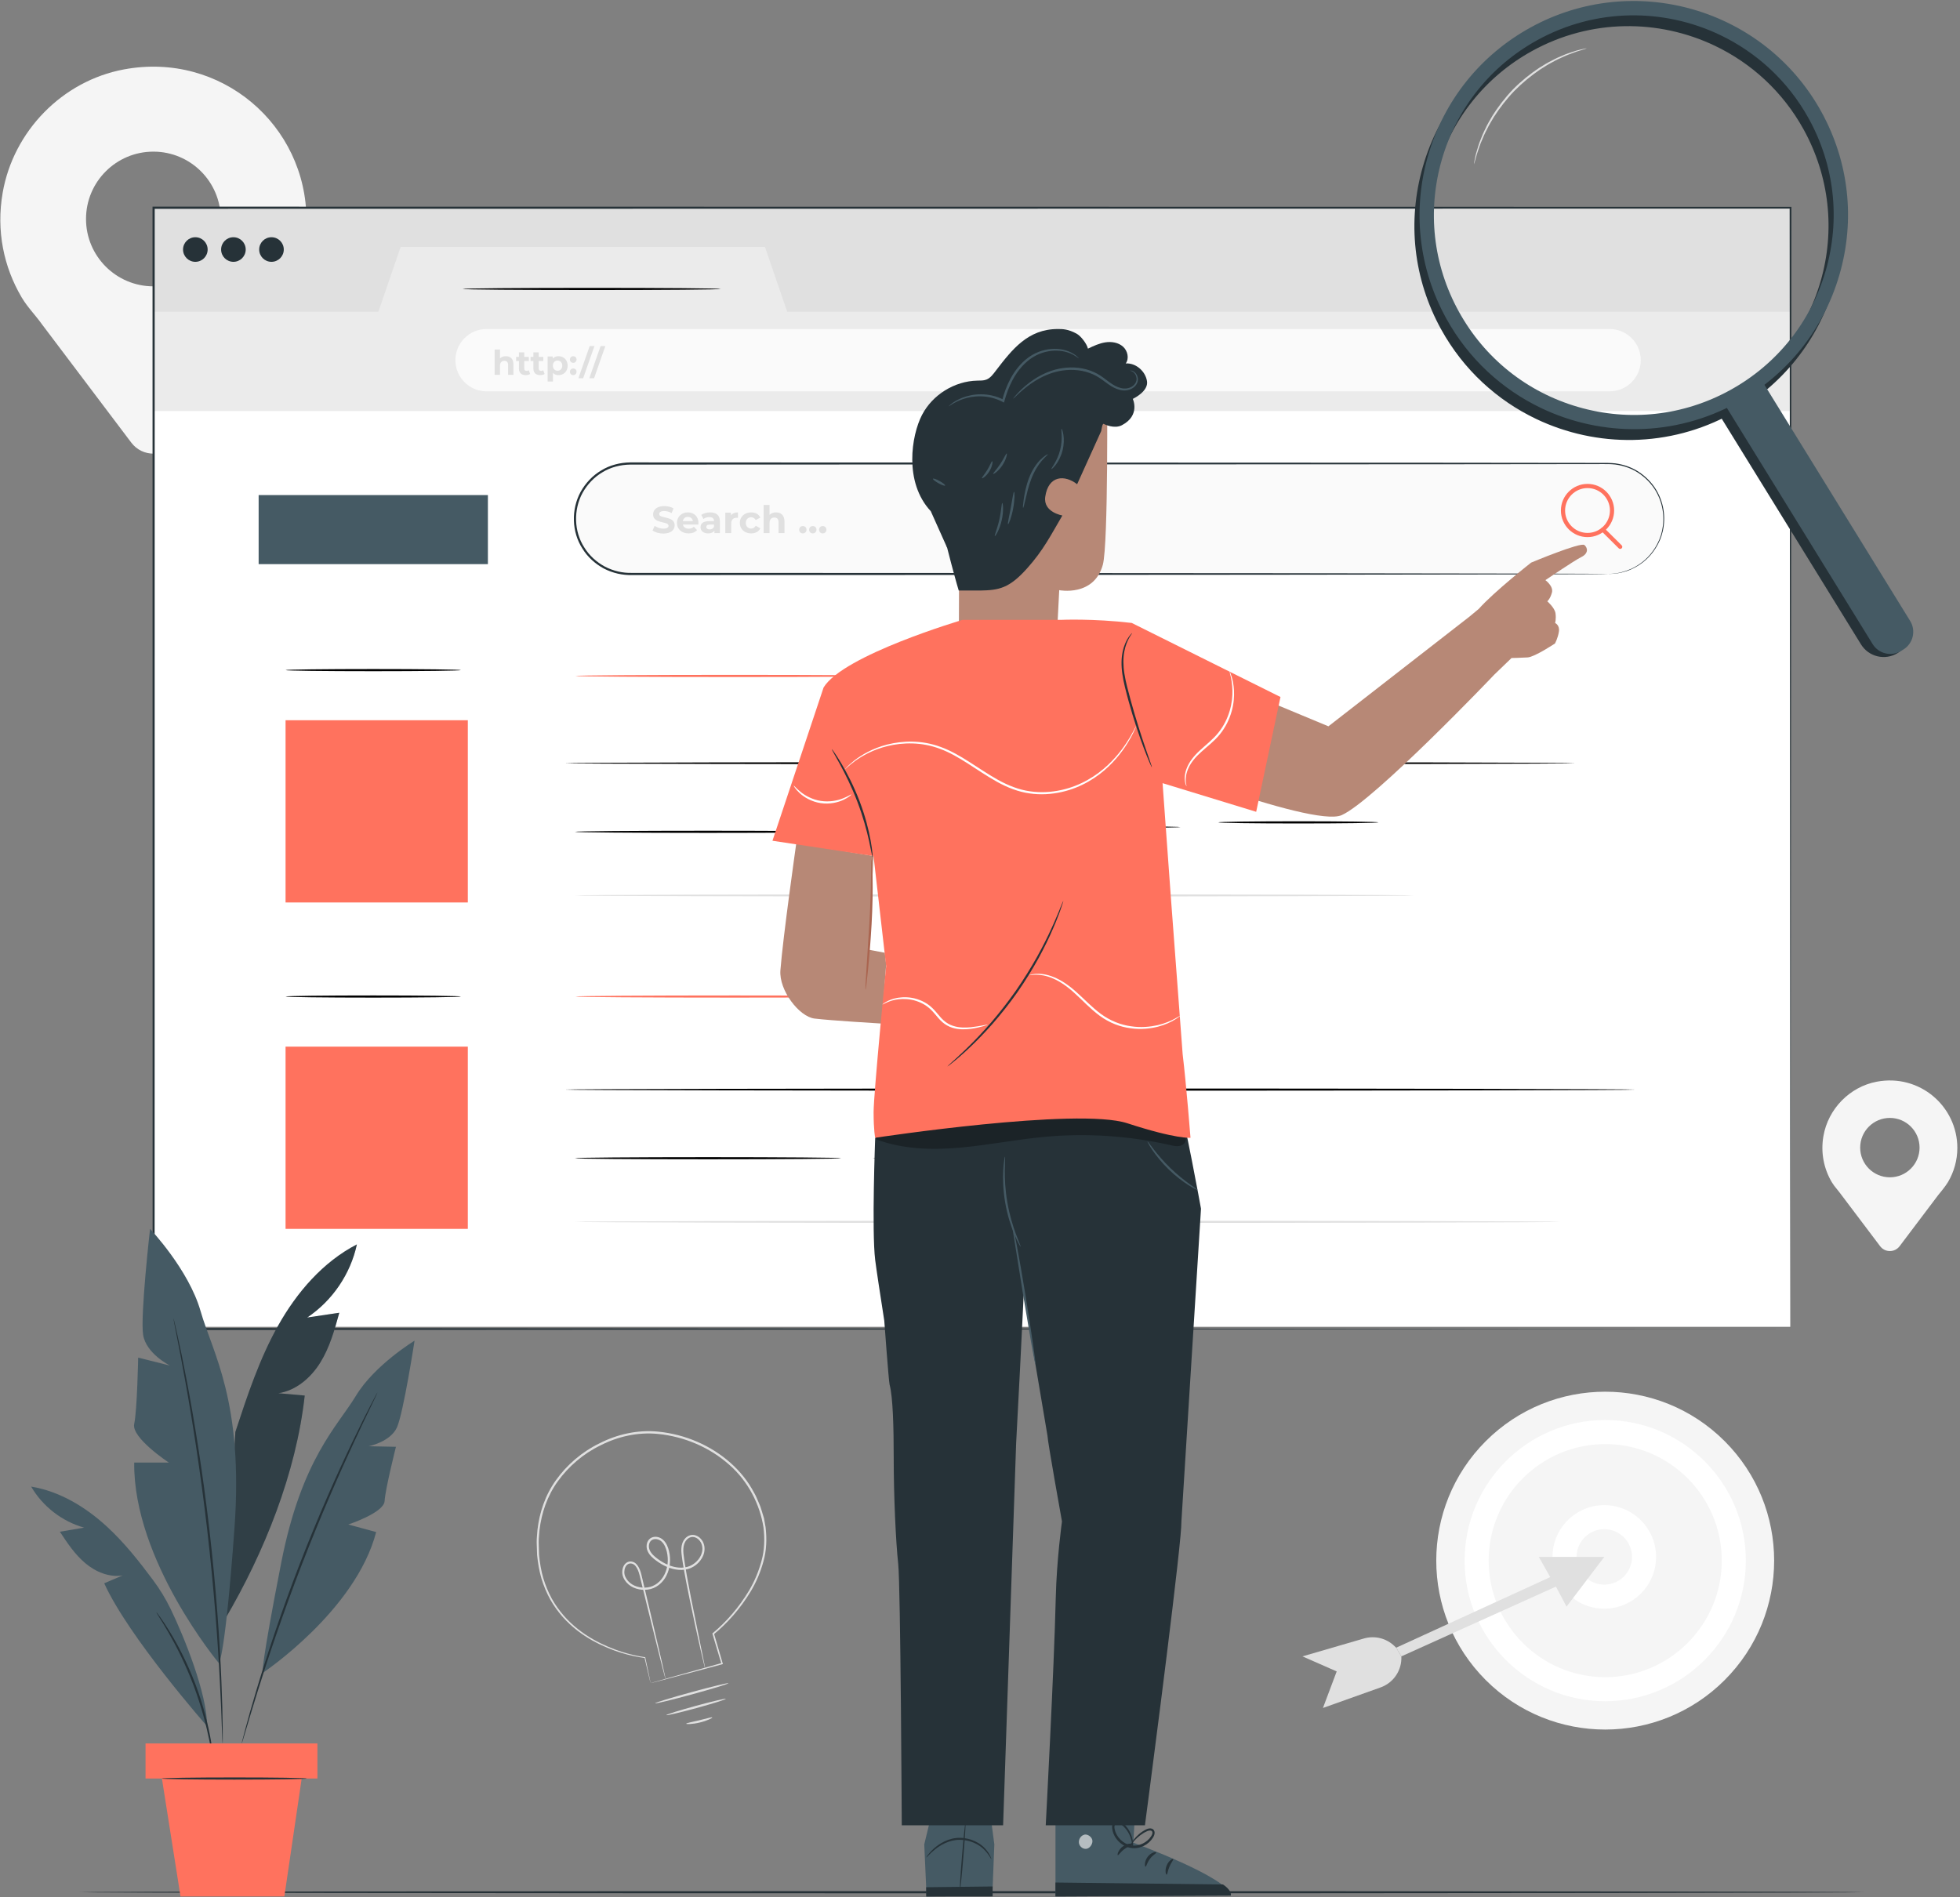<svg width="250" height="242" viewBox="0 0 250 242" fill="none" xmlns="http://www.w3.org/2000/svg">
<rect x="0" y="0" width="250" height="242" fill="#808080" stroke="none"/>
<g clip-path="url(#clip0_24_2)">
<path d="M39.085 28.027C39.085 16.007 28.223 6.524 15.779 8.86C7.952 10.329 1.715 16.721 0.344 24.567C-0.513 29.471 0.499 34.084 2.736 37.891H2.725L2.78 37.964C3.529 39.226 4.467 40.128 5.414 41.454L16.749 56.469C18.16 58.338 20.966 58.337 22.377 56.469L33.523 41.702C33.523 41.702 35.604 39.221 36.358 37.945L36.398 37.891H36.39C38.093 34.994 39.085 31.63 39.085 28.027ZM19.564 36.528C14.819 36.528 10.972 32.681 10.972 27.936C10.972 23.191 14.819 19.344 19.564 19.344C24.309 19.344 28.155 23.191 28.155 27.936C28.155 32.681 24.309 36.528 19.564 36.528Z" fill="#F5F5F5"/>
<path d="M249.661 146.441C249.661 141.142 244.872 136.961 239.386 137.991C235.936 138.639 233.186 141.457 232.582 144.916C232.204 147.078 232.65 149.111 233.636 150.79H233.631L233.656 150.822C233.986 151.378 234.4 151.776 234.817 152.36L239.814 158.98C240.436 159.803 241.673 159.803 242.295 158.98L247.209 152.469C247.209 152.469 248.126 151.376 248.459 150.813L248.477 150.79H248.473C249.223 149.512 249.661 148.029 249.661 146.441ZM241.055 150.189C238.963 150.189 237.267 148.493 237.267 146.401C237.267 144.309 238.963 142.613 241.055 142.613C243.146 142.613 244.842 144.309 244.842 146.401C244.842 148.493 243.146 150.189 241.055 150.189Z" fill="#F5F5F5"/>
<path d="M219.983 214.327C228.398 205.911 228.398 192.266 219.983 183.85C211.567 175.435 197.923 175.435 189.508 183.85C181.093 192.266 181.093 205.911 189.508 214.327C197.923 222.743 211.567 222.743 219.983 214.327Z" fill="#F5F5F5"/>
<path d="M204.748 217.025C194.858 217.025 186.812 208.978 186.812 199.088C186.812 189.197 194.858 181.151 204.748 181.151C214.638 181.151 222.684 189.197 222.684 199.088C222.684 208.978 214.638 217.025 204.748 217.025ZM204.748 184.221C196.551 184.221 189.881 190.89 189.881 199.089C189.881 207.287 196.55 213.956 204.748 213.956C212.945 213.956 219.614 207.287 219.614 199.089C219.614 190.89 212.945 184.221 204.748 184.221Z" fill="white"/>
<path d="M204.628 205.22C200.985 205.22 198.022 202.257 198.022 198.615C198.022 194.972 200.985 192.009 204.628 192.009C208.27 192.009 211.234 194.972 211.234 198.615C211.234 202.257 208.27 205.22 204.628 205.22ZM204.628 195.078C202.678 195.078 201.091 196.665 201.091 198.615C201.091 200.565 202.678 202.151 204.628 202.151C206.578 202.151 208.164 200.564 208.164 198.615C208.164 196.665 206.578 195.078 204.628 195.078Z" fill="white"/>
<path d="M204.628 198.615H196.278L197.734 201.191L178.081 210.198L178.745 211.303L198.462 202.401L199.814 204.959L204.628 198.615Z" fill="#E0E0E0"/>
<path d="M178.081 210.198L177.872 209.995C176.842 208.991 175.351 208.62 173.971 209.021L166.131 211.304L170.497 213.222L168.743 217.886L176.098 215.263C177.756 214.671 178.832 213.063 178.744 211.304L178.081 210.198Z" fill="#E0E0E0"/>
<path d="M82.985 214.718C82.987 214.715 83.041 214.697 83.146 214.665C83.262 214.632 83.415 214.587 83.61 214.53C84.028 214.41 84.626 214.24 85.396 214.02C86.96 213.581 89.221 212.946 92.076 212.145L92.016 212.252C91.674 211.107 91.29 209.824 90.879 208.448L90.86 208.385L90.914 208.341C92.587 206.944 94.234 205.107 95.571 202.859C96.237 201.732 96.767 200.472 97.131 199.124C97.511 197.776 97.563 196.31 97.383 194.85C96.929 191.939 95.448 188.976 92.993 186.838C90.571 184.684 87.336 183.257 83.9 182.924C81.338 182.674 78.787 183.264 76.596 184.385C74.376 185.459 72.512 187.084 71.156 188.963C69.787 190.847 69.066 193.05 68.816 195.182C68.784 195.72 68.699 196.25 68.712 196.778C68.727 197.305 68.742 197.827 68.757 198.342C68.854 199.368 69.018 200.363 69.291 201.303C69.572 202.239 69.937 203.121 70.377 203.931C70.826 204.737 71.353 205.464 71.918 206.116C73.056 207.417 74.365 208.389 75.638 209.118C78.204 210.569 80.578 211.157 82.263 211.409L82.302 211.415L82.309 211.449C82.532 212.509 82.701 213.318 82.819 213.876C82.873 214.142 82.915 214.349 82.946 214.501C82.974 214.641 82.987 214.714 82.985 214.718C82.983 214.722 82.964 214.657 82.931 214.523C82.895 214.375 82.846 214.174 82.783 213.915C82.65 213.353 82.459 212.538 82.208 211.471L82.253 211.512C80.546 211.284 78.156 210.72 75.549 209.274C74.257 208.547 72.924 207.571 71.759 206.255C71.181 205.596 70.641 204.859 70.18 204.04C69.728 203.218 69.352 202.321 69.062 201.369C68.781 200.414 68.609 199.403 68.507 198.362C68.49 197.839 68.473 197.309 68.455 196.774C68.441 196.239 68.525 195.699 68.556 195.151C68.803 192.981 69.534 190.728 70.929 188.801C72.309 186.88 74.208 185.221 76.468 184.125C78.692 182.983 81.308 182.376 83.926 182.632C87.428 182.972 90.714 184.424 93.183 186.624C94.42 187.721 95.449 189.013 96.181 190.424C96.393 190.761 96.532 191.133 96.691 191.491C96.848 191.851 97.011 192.205 97.111 192.581C97.223 192.952 97.345 193.318 97.448 193.686C97.515 194.064 97.582 194.439 97.649 194.812C97.829 196.31 97.77 197.812 97.378 199.187C97.003 200.56 96.457 201.839 95.778 202.978C94.41 205.253 92.748 207.09 91.038 208.498L91.072 208.391C91.473 209.77 91.848 211.056 92.182 212.204L92.206 212.289L92.122 212.311C89.235 213.078 86.947 213.687 85.367 214.107C84.6 214.307 84.005 214.462 83.588 214.571C83.398 214.619 83.248 214.657 83.135 214.686C83.033 214.711 82.983 214.722 82.985 214.718Z" fill="#E0E0E0"/>
<path d="M92.922 214.725C92.944 214.803 90.865 215.44 88.279 216.148C85.693 216.856 83.58 217.366 83.559 217.289C83.537 217.211 85.616 216.574 88.203 215.866C90.787 215.158 92.901 214.648 92.922 214.725Z" fill="#E0E0E0"/>
<path d="M90.858 219.094C90.888 219.166 90.188 219.52 89.253 219.742C88.318 219.968 87.534 219.971 87.528 219.893C87.52 219.81 88.273 219.678 89.184 219.458C90.096 219.241 90.828 219.017 90.858 219.094Z" fill="#E0E0E0"/>
<path d="M84.894 214.197C84.889 214.198 84.871 214.147 84.842 214.045C84.809 213.927 84.769 213.778 84.718 213.592C84.61 213.171 84.459 212.586 84.269 211.843C83.886 210.299 83.341 208.103 82.669 205.398C82.335 204.035 81.97 202.544 81.579 200.945C81.483 200.557 81.346 200.161 81.109 199.843C80.891 199.516 80.476 199.346 80.135 199.519C79.799 199.684 79.637 200.128 79.633 200.537C79.623 200.955 79.825 201.358 80.109 201.687C80.69 202.349 81.67 202.632 82.582 202.508C83.508 202.396 84.325 201.74 84.749 200.867C85.188 200 85.29 198.947 85.058 197.969C84.942 197.482 84.749 196.992 84.394 196.662C84.059 196.337 83.483 196.22 83.114 196.484C82.743 196.749 82.681 197.334 82.873 197.759C83.067 198.206 83.462 198.55 83.87 198.853C84.687 199.458 85.629 199.907 86.602 199.98C87.085 200.015 87.573 199.954 88.003 199.77C88.432 199.58 88.814 199.285 89.096 198.919C89.379 198.558 89.567 198.121 89.589 197.679C89.616 197.238 89.478 196.796 89.185 196.482C88.902 196.164 88.472 195.985 88.089 196.105C87.705 196.218 87.416 196.572 87.278 196.95C87.013 197.737 87.247 198.612 87.341 199.416C87.599 201.04 87.891 202.547 88.156 203.923C88.708 206.654 89.156 208.871 89.471 210.43C89.623 211.181 89.743 211.774 89.829 212.199C89.864 212.388 89.893 212.54 89.916 212.661C89.934 212.765 89.941 212.819 89.935 212.82C89.93 212.821 89.914 212.769 89.886 212.667C89.856 212.548 89.818 212.398 89.771 212.212C89.672 211.789 89.534 211.201 89.359 210.454C89.012 208.925 88.517 206.711 87.954 203.964C87.674 202.59 87.371 201.084 87.101 199.454C87.042 199.044 86.971 198.633 86.927 198.201C86.886 197.772 86.879 197.311 87.036 196.863C87.194 196.428 87.519 196.006 88.014 195.854C88.514 195.696 89.057 195.933 89.383 196.301C89.728 196.668 89.894 197.191 89.862 197.695C89.838 198.203 89.626 198.692 89.316 199.091C89.006 199.495 88.59 199.818 88.115 200.031C87.633 200.237 87.102 200.302 86.581 200.266C85.531 200.188 84.546 199.714 83.697 199.087C83.277 198.775 82.839 198.408 82.605 197.876C82.377 197.357 82.422 196.64 82.943 196.248C83.478 195.882 84.177 196.056 84.591 196.449C85.017 196.848 85.216 197.387 85.34 197.902C85.585 198.947 85.477 200.062 85.004 200.997C84.552 201.934 83.641 202.666 82.62 202.785C81.624 202.916 80.562 202.613 79.907 201.867C79.591 201.502 79.357 201.031 79.369 200.536C79.381 200.066 79.548 199.533 80.021 199.289C80.253 199.172 80.522 199.171 80.755 199.255C80.993 199.339 81.174 199.511 81.308 199.693C81.578 200.064 81.714 200.481 81.813 200.89C82.192 202.493 82.546 203.986 82.869 205.352C83.503 208.066 84.016 210.27 84.378 211.818C84.546 212.566 84.679 213.156 84.774 213.579C84.813 213.768 84.845 213.919 84.87 214.039C84.891 214.142 84.898 214.196 84.894 214.197Z" fill="#E0E0E0"/>
<path d="M92.582 216.722C92.603 216.8 90.919 217.328 88.822 217.901C86.723 218.474 85.005 218.876 84.984 218.798C84.963 218.72 86.647 218.192 88.745 217.619C90.843 217.046 92.561 216.645 92.582 216.722Z" fill="#E0E0E0"/>
<path d="M237.79 241.389C237.79 241.466 186.81 241.528 123.937 241.528C61.042 241.528 10.073 241.466 10.073 241.389C10.073 241.312 61.043 241.25 123.937 241.25C186.81 241.25 237.79 241.312 237.79 241.389Z" fill="#263238"/>
<path d="M228.383 26.499H19.594V39.875H228.383V26.499Z" fill="#E0E0E0"/>
<path d="M228.352 52.163H19.564V169.263H228.352V52.163Z" fill="white"/>
<path d="M19.594 39.775H48.261L51.102 31.502H97.572L100.413 39.775H228.383V52.442H19.594V39.775Z" fill="#EBEBEB"/>
<path d="M26.485 31.832C26.485 32.699 25.782 33.401 24.916 33.401C24.05 33.401 23.347 32.699 23.347 31.832C23.347 30.966 24.05 30.263 24.916 30.263C25.782 30.263 26.485 30.965 26.485 31.832Z" fill="#263238"/>
<path d="M31.341 31.832C31.341 32.699 30.639 33.401 29.772 33.401C28.906 33.401 28.203 32.699 28.203 31.832C28.203 30.966 28.906 30.263 29.772 30.263C30.639 30.263 31.341 30.965 31.341 31.832Z" fill="#263238"/>
<path d="M36.197 31.832C36.197 32.699 35.494 33.401 34.628 33.401C33.761 33.401 33.059 32.699 33.059 31.832C33.059 30.966 33.761 30.263 34.628 30.263C35.494 30.263 36.197 30.965 36.197 31.832Z" fill="#263238"/>
<path d="M205.305 49.923H62.062C59.867 49.923 58.087 48.143 58.087 45.947C58.087 43.752 59.867 41.972 62.062 41.972H205.305C207.501 41.972 209.281 43.752 209.281 45.947C209.28 48.144 207.501 49.923 205.305 49.923Z" fill="#FAFAFA"/>
<path d="M65.491 46.477V47.821H64.811V46.582C64.811 46.203 64.636 46.028 64.335 46.028C64.008 46.028 63.773 46.228 63.773 46.661V47.821H63.093V44.585H63.773V45.719C63.956 45.536 64.218 45.44 64.519 45.44C65.073 45.44 65.491 45.762 65.491 46.477Z" fill="#E0E0E0"/>
<path d="M67.62 47.707C67.48 47.807 67.275 47.855 67.066 47.855C66.512 47.855 66.189 47.572 66.189 47.014V46.05H65.828V45.527H66.189V44.956H66.87V45.527H67.454V46.05H66.87V47.005C66.87 47.205 66.979 47.315 67.162 47.315C67.263 47.315 67.363 47.285 67.437 47.227L67.62 47.707Z" fill="#E0E0E0"/>
<path d="M69.465 47.707C69.326 47.807 69.121 47.855 68.911 47.855C68.357 47.855 68.034 47.572 68.034 47.014V46.05H67.673V45.527H68.034V44.956H68.715V45.527H69.299V46.05H68.715V47.005C68.715 47.205 68.824 47.315 69.007 47.315C69.108 47.315 69.208 47.285 69.282 47.227L69.465 47.707Z" fill="#E0E0E0"/>
<path d="M72.405 46.647C72.405 47.384 71.894 47.855 71.236 47.855C70.944 47.855 70.704 47.764 70.53 47.572V48.666H69.85V45.474H70.499V45.744C70.669 45.539 70.922 45.439 71.236 45.439C71.894 45.44 72.405 45.91 72.405 46.647ZM71.716 46.647C71.716 46.242 71.459 45.998 71.118 45.998C70.778 45.998 70.52 46.242 70.52 46.647C70.52 47.053 70.778 47.297 71.118 47.297C71.459 47.297 71.716 47.053 71.716 46.647Z" fill="#E0E0E0"/>
<path d="M72.693 45.862C72.693 45.609 72.881 45.443 73.116 45.443C73.352 45.443 73.54 45.609 73.54 45.862C73.54 46.11 73.352 46.289 73.116 46.289C72.881 46.29 72.693 46.111 72.693 45.862ZM72.693 47.428C72.693 47.175 72.881 47.009 73.116 47.009C73.352 47.009 73.54 47.175 73.54 47.428C73.54 47.676 73.352 47.855 73.116 47.855C72.881 47.855 72.693 47.676 72.693 47.428Z" fill="#E0E0E0"/>
<path d="M75.214 44.148H75.82L74.381 48.256H73.775L75.214 44.148Z" fill="#E0E0E0"/>
<path d="M76.606 44.148H77.212L75.773 48.256H75.166L76.606 44.148Z" fill="#E0E0E0"/>
<path d="M205.175 73.221H80.375C76.484 73.221 73.329 70.066 73.329 66.174C73.329 62.283 76.484 59.128 80.375 59.128H205.175C209.067 59.128 212.222 62.283 212.222 66.174C212.222 70.066 209.067 73.221 205.175 73.221Z" fill="#FAFAFA"/>
<path d="M205.175 73.221C205.157 73.163 206.253 73.349 208.06 72.569C208.934 72.158 209.984 71.477 210.818 70.315C211.234 69.74 211.607 69.06 211.852 68.278C212.092 67.496 212.209 66.618 212.144 65.697C212.081 64.779 211.829 63.818 211.351 62.912C210.878 62.005 210.156 61.174 209.251 60.516C208.35 59.848 207.226 59.412 206.023 59.257C205.422 59.189 204.797 59.201 204.158 59.203C203.521 59.205 202.873 59.205 202.212 59.206C196.931 59.212 190.917 59.219 184.271 59.226C157.678 59.237 120.949 59.252 80.383 59.267C79.143 59.287 77.897 59.594 76.843 60.247C75.774 60.871 74.907 61.804 74.307 62.873C73.13 65.032 73.204 67.808 74.533 69.848C75.166 70.881 76.099 71.713 77.153 72.283C78.221 72.837 79.414 73.119 80.618 73.084C83.05 73.085 85.463 73.085 87.855 73.085C97.421 73.088 106.648 73.09 115.438 73.093C133.017 73.104 148.848 73.115 162.144 73.123C175.436 73.142 186.192 73.157 193.631 73.167C197.345 73.179 200.23 73.188 202.192 73.194C203.167 73.199 203.912 73.204 204.419 73.207C204.919 73.212 205.175 73.221 205.175 73.221C205.175 73.221 204.919 73.231 204.417 73.236C203.911 73.239 203.166 73.244 202.19 73.25C200.229 73.255 197.344 73.265 193.63 73.276C186.19 73.287 175.434 73.302 162.142 73.32C148.846 73.329 133.016 73.339 115.437 73.35C106.647 73.353 97.419 73.355 87.853 73.358C85.462 73.359 83.049 73.359 80.617 73.359C79.385 73.395 78.129 73.104 77.022 72.527C75.926 71.935 74.957 71.07 74.297 69.996C72.916 67.873 72.836 64.988 74.062 62.741C74.686 61.628 75.587 60.659 76.7 60.008C77.795 59.33 79.093 59.009 80.382 58.989C120.948 59.005 157.677 59.02 184.27 59.03C190.916 59.037 196.929 59.044 202.211 59.05C202.872 59.051 203.52 59.052 204.157 59.053C204.792 59.052 205.421 59.042 206.039 59.113C207.267 59.275 208.412 59.724 209.327 60.408C210.248 61.082 210.978 61.931 211.456 62.855C211.939 63.779 212.191 64.757 212.251 65.69C212.312 66.624 212.189 67.514 211.942 68.306C211.69 69.098 211.309 69.785 210.883 70.363C210.032 71.534 208.967 72.214 208.082 72.619C207.182 73.022 206.429 73.128 205.934 73.193C205.432 73.221 205.175 73.221 205.175 73.221Z" fill="#263238"/>
<path d="M83.235 67.675L83.501 67.085C83.787 67.293 84.212 67.438 84.62 67.438C85.084 67.438 85.273 67.283 85.273 67.075C85.273 66.441 83.303 66.876 83.303 65.618C83.303 65.041 83.767 64.562 84.731 64.562C85.157 64.562 85.593 64.663 85.907 64.862L85.665 65.458C85.351 65.278 85.026 65.191 84.726 65.191C84.262 65.191 84.082 65.365 84.082 65.579C84.082 66.203 86.053 65.772 86.053 67.017C86.053 67.583 85.583 68.067 84.615 68.067C84.077 68.067 83.535 67.907 83.235 67.675Z" fill="#E0E0E0"/>
<path d="M89.075 66.919H87.105C87.177 67.244 87.454 67.442 87.851 67.442C88.127 67.442 88.325 67.36 88.504 67.191L88.907 67.627C88.664 67.903 88.301 68.048 87.832 68.048C86.931 68.048 86.345 67.481 86.345 66.707C86.345 65.927 86.941 65.365 87.735 65.365C88.5 65.365 89.09 65.879 89.09 66.716C89.09 66.774 89.08 66.856 89.075 66.919ZM87.095 66.479H88.378C88.325 66.15 88.078 65.937 87.739 65.937C87.395 65.937 87.148 66.145 87.095 66.479Z" fill="#E0E0E0"/>
<path d="M91.827 66.523V68.009H91.121V67.685C90.98 67.922 90.709 68.048 90.327 68.048C89.717 68.048 89.353 67.71 89.353 67.259C89.353 66.799 89.678 66.479 90.472 66.479H91.073C91.073 66.155 90.879 65.966 90.472 65.966C90.196 65.966 89.911 66.058 89.722 66.208L89.45 65.681C89.736 65.478 90.157 65.366 90.574 65.366C91.367 65.365 91.827 65.734 91.827 66.523ZM91.072 67.186V66.919H90.554C90.2 66.919 90.089 67.05 90.089 67.225C90.089 67.414 90.249 67.539 90.515 67.539C90.767 67.539 90.985 67.423 91.072 67.186Z" fill="#E0E0E0"/>
<path d="M94.129 65.365V66.063C94.066 66.058 94.017 66.053 93.959 66.053C93.543 66.053 93.267 66.281 93.267 66.779V68.009H92.512V65.403H93.233V65.747C93.417 65.496 93.727 65.365 94.129 65.365Z" fill="#E0E0E0"/>
<path d="M94.362 66.706C94.362 65.922 94.968 65.365 95.815 65.365C96.362 65.365 96.793 65.602 96.981 66.028L96.395 66.343C96.255 66.096 96.047 65.985 95.809 65.985C95.427 65.985 95.127 66.252 95.127 66.707C95.127 67.162 95.427 67.428 95.809 67.428C96.047 67.428 96.255 67.322 96.395 67.07L96.981 67.39C96.792 67.806 96.362 68.048 95.815 68.048C94.967 68.048 94.362 67.491 94.362 66.706Z" fill="#E0E0E0"/>
<path d="M100.062 66.518V68.009H99.307V66.634C99.307 66.213 99.114 66.019 98.779 66.019C98.416 66.019 98.155 66.242 98.155 66.721V68.009H97.399V64.417H98.155V65.675C98.358 65.472 98.649 65.365 98.983 65.365C99.598 65.365 100.062 65.723 100.062 66.518Z" fill="#E0E0E0"/>
<path d="M101.934 67.573C101.934 67.293 102.142 67.108 102.403 67.108C102.664 67.108 102.873 67.293 102.873 67.573C102.873 67.849 102.664 68.047 102.403 68.047C102.142 68.048 101.934 67.849 101.934 67.573Z" fill="#E0E0E0"/>
<path d="M103.203 67.573C103.203 67.293 103.411 67.108 103.672 67.108C103.933 67.108 104.142 67.293 104.142 67.573C104.142 67.849 103.933 68.047 103.672 68.047C103.411 68.048 103.203 67.849 103.203 67.573Z" fill="#E0E0E0"/>
<path d="M104.472 67.573C104.472 67.293 104.681 67.108 104.942 67.108C105.203 67.108 105.411 67.293 105.411 67.573C105.411 67.849 105.203 68.047 104.942 68.047C104.681 68.048 104.472 67.849 104.472 67.573Z" fill="#E0E0E0"/>
<path d="M58.797 85.487C58.797 85.564 53.788 85.626 47.611 85.626C41.431 85.626 36.423 85.564 36.423 85.487C36.423 85.41 41.431 85.348 47.611 85.348C53.789 85.348 58.797 85.41 58.797 85.487Z" fill="black"/>
<path d="M59.671 91.88H36.424V115.128H59.671V91.88Z" fill="#FF725E"/>
<path d="M200.938 97.36C200.938 97.437 172.081 97.499 136.491 97.499C100.891 97.499 72.04 97.436 72.04 97.36C72.04 97.284 100.891 97.221 136.491 97.221C172.08 97.22 200.938 97.283 200.938 97.36Z" fill="black"/>
<path d="M107.294 106.113C107.294 106.19 99.69 106.252 90.312 106.252C80.932 106.252 73.329 106.189 73.329 106.113C73.329 106.036 80.932 105.974 90.312 105.974C99.69 105.974 107.294 106.036 107.294 106.113Z" fill="black"/>
<path d="M180.334 114.229C180.334 114.306 156.379 114.368 126.834 114.368C97.28 114.368 73.329 114.305 73.329 114.229C73.329 114.152 97.28 114.09 126.834 114.09C156.379 114.09 180.334 114.152 180.334 114.229Z" fill="#E0E0E0"/>
<path d="M58.797 127.127C58.797 127.204 53.788 127.266 47.611 127.266C41.431 127.266 36.423 127.204 36.423 127.127C36.423 127.05 41.431 126.989 47.611 126.989C53.789 126.989 58.797 127.05 58.797 127.127Z" fill="black"/>
<path d="M59.671 133.52H36.424V156.768H59.671V133.52Z" fill="#FF725E"/>
<path d="M208.596 139C208.596 139.077 178.024 139.139 140.321 139.139C102.605 139.139 72.04 139.076 72.04 139C72.04 138.923 102.605 138.861 140.321 138.861C178.024 138.861 208.596 138.923 208.596 139Z" fill="black"/>
<path d="M107.294 147.753C107.294 147.83 99.69 147.892 90.312 147.892C80.932 147.892 73.329 147.83 73.329 147.753C73.329 147.676 80.932 147.614 90.312 147.614C99.69 147.614 107.294 147.676 107.294 147.753Z" fill="black"/>
<path d="M198.971 155.869C198.971 155.946 170.842 156.008 136.153 156.008C101.451 156.008 73.329 155.946 73.329 155.869C73.329 155.792 101.451 155.73 136.153 155.73C170.842 155.73 198.971 155.792 198.971 155.869Z" fill="#E0E0E0"/>
<path d="M228.383 169.542C228.382 168.626 228.339 113.56 228.271 26.499L228.383 26.611C170.591 26.618 98.1 26.628 19.611 26.638H19.595L19.733 26.499C19.729 77.556 19.725 126.07 19.721 169.541L19.594 169.414C142.752 169.49 227.25 169.541 228.383 169.542C227.251 169.543 142.752 169.594 19.595 169.669H19.467V169.542C19.464 126.07 19.46 77.557 19.456 26.5V26.361H19.595H19.611C98.1 26.371 170.591 26.381 228.383 26.388H228.496V26.5C228.427 113.56 228.384 168.626 228.383 169.542Z" fill="#263238"/>
<path d="M91.936 36.863C91.936 36.94 84.564 37.002 75.472 37.002C66.377 37.002 59.007 36.939 59.007 36.863C59.007 36.787 66.378 36.724 75.472 36.724C84.564 36.724 91.936 36.786 91.936 36.863Z" fill="black"/>
<path d="M62.232 63.157H32.99V71.966H62.232V63.157Z" fill="#455A64"/>
<path d="M114.012 86.23C114.012 86.306 104.919 86.368 93.706 86.368C82.488 86.368 73.397 86.306 73.397 86.23C73.397 86.153 82.488 86.091 93.706 86.091C104.919 86.091 114.012 86.153 114.012 86.23Z" fill="#FF725E"/>
<path d="M114.012 127.127C114.012 127.204 104.919 127.266 93.706 127.266C82.488 127.266 73.397 127.204 73.397 127.127C73.397 127.05 82.488 126.989 93.706 126.989C104.919 126.989 114.012 127.05 114.012 127.127Z" fill="#FF725E"/>
<path d="M202.489 68.519C200.618 68.519 199.095 66.996 199.095 65.125C199.095 63.253 200.618 61.73 202.489 61.73C204.361 61.73 205.884 63.253 205.884 65.125C205.884 66.997 204.361 68.519 202.489 68.519ZM202.489 62.264C200.913 62.264 199.629 63.548 199.629 65.125C199.629 66.702 200.913 67.985 202.489 67.985C204.066 67.985 205.35 66.702 205.35 65.125C205.35 63.547 204.066 62.264 202.489 62.264Z" fill="#FF725E"/>
<path d="M206.659 70.025C206.592 70.025 206.523 69.999 206.471 69.948L204.259 67.751C204.155 67.647 204.154 67.478 204.258 67.373C204.361 67.269 204.531 67.268 204.635 67.372L206.848 69.568C206.952 69.672 206.953 69.841 206.849 69.946C206.797 69.999 206.728 70.025 206.659 70.025Z" fill="#FF725E"/>
<path d="M150.577 105.511C150.577 105.588 141.829 105.65 131.041 105.65C120.249 105.65 111.502 105.588 111.502 105.511C111.502 105.435 120.249 105.373 131.041 105.373C141.829 105.373 150.577 105.435 150.577 105.511Z" fill="black"/>
<path d="M175.826 104.91C175.826 104.987 171.25 105.049 165.607 105.049C159.961 105.049 155.387 104.987 155.387 104.91C155.387 104.834 159.961 104.771 165.607 104.771C171.25 104.771 175.826 104.833 175.826 104.91Z" fill="black"/>
<path d="M150.393 147.753C150.393 147.83 141.645 147.892 130.856 147.892C120.064 147.892 111.318 147.83 111.318 147.753C111.318 147.676 120.064 147.614 130.856 147.614C141.644 147.614 150.393 147.676 150.393 147.753Z" fill="black"/>
<path d="M45.521 158.748C41.187 160.993 37.864 164.858 35.474 169.114C33.085 173.37 31.545 178.04 30.019 182.677L28.684 206.589C33.727 198.01 37.774 187.924 38.868 178.032C37.749 177.933 36.631 177.833 35.512 177.733C37.762 177.39 39.651 175.759 40.852 173.826C42.054 171.892 42.673 169.663 43.276 167.469C41.912 167.672 40.547 167.875 39.182 168.077C42.389 165.938 44.713 162.517 45.521 158.748Z" fill="#455A64"/>
<g opacity="0.3">
<path d="M45.521 158.748C41.187 160.993 37.864 164.858 35.474 169.114C33.085 173.37 31.545 178.04 30.019 182.677L28.684 206.589C33.727 198.01 37.774 187.924 38.868 178.032C37.749 177.933 36.631 177.833 35.512 177.733C37.762 177.39 39.651 175.759 40.852 173.826C42.054 171.892 42.673 169.663 43.276 167.469C41.912 167.672 40.547 167.875 39.182 168.077C42.389 165.938 44.713 162.517 45.521 158.748Z" fill="black"/>
</g>
<path d="M27.938 212.192C27.938 212.192 16.992 199.091 17.118 186.583H21.54C21.54 186.583 16.737 183.425 17.117 181.656C17.497 179.887 17.624 173.191 17.624 173.191L21.666 174.202C21.666 174.202 18.634 172.686 18.256 170.286C17.877 167.885 19.14 156.768 19.14 156.768C19.14 156.768 24.066 161.948 25.582 167.254C27.099 172.56 31.078 178.75 29.909 194.922C28.741 211.093 27.938 212.192 27.938 212.192Z" fill="#455A64"/>
<path d="M33.487 213.429C33.487 213.429 45.345 205.529 47.98 195.446L44.425 194.478C44.425 194.478 48.977 192.99 49.058 191.484C49.139 189.979 50.503 184.568 50.503 184.568L47.032 184.496C47.032 184.496 49.801 183.941 50.631 182.094C51.461 180.247 52.877 171.032 52.877 171.032C52.877 171.032 47.783 174.119 45.403 178.053C43.023 181.988 38.47 186.094 35.872 199.351C33.274 212.608 33.487 213.429 33.487 213.429Z" fill="#455A64"/>
<path d="M22.13 168.191C22.134 168.19 22.149 168.236 22.172 168.326C22.199 168.432 22.231 168.565 22.271 168.728C22.357 169.104 22.475 169.624 22.625 170.282C22.931 171.631 23.336 173.592 23.8 176.023C24.734 180.882 25.837 187.632 26.708 195.133C27.572 202.637 28.038 209.462 28.237 214.407C28.34 216.878 28.393 218.88 28.403 220.264C28.407 220.938 28.41 221.471 28.412 221.857C28.41 222.026 28.409 222.161 28.408 222.271C28.405 222.365 28.402 222.412 28.397 222.412C28.392 222.412 28.386 222.365 28.379 222.271C28.373 222.162 28.365 222.026 28.356 221.857C28.341 221.472 28.32 220.94 28.294 220.266C28.251 218.884 28.168 216.884 28.04 214.416C27.791 209.477 27.295 202.662 26.431 195.165C25.562 187.672 24.49 180.923 23.607 176.058C23.168 173.626 22.793 171.66 22.519 170.304C22.391 169.642 22.289 169.119 22.216 168.741C22.187 168.574 22.163 168.44 22.144 168.332C22.13 168.24 22.125 168.192 22.13 168.191Z" fill="#263238"/>
<path d="M26.419 220.216C26.419 220.216 16.403 208.85 13.293 201.979L15.64 200.976C13.939 201.257 12.195 200.525 10.876 199.414C9.556 198.304 8.587 196.843 7.637 195.403L10.73 194.88C7.917 194.091 5.439 192.171 3.972 189.645C7.622 190.245 10.924 192.25 13.645 194.756C15.848 196.785 17.714 199.141 19.506 201.548C20.38 202.722 21.145 203.973 21.783 205.291C23.465 208.77 26.425 216.041 26.419 220.216Z" fill="#455A64"/>
<path d="M48.137 177.648C48.142 177.65 48.127 177.69 48.094 177.766C48.054 177.856 48.004 177.965 47.944 178.098C47.796 178.408 47.594 178.829 47.34 179.362C46.807 180.455 46.05 182.043 45.133 184.015C43.296 187.955 40.873 193.454 38.478 199.64C36.087 205.831 34.181 211.53 32.89 215.681C32.243 217.757 31.734 219.442 31.394 220.609C31.224 221.174 31.089 221.621 30.99 221.95C30.945 222.089 30.909 222.202 30.878 222.296C30.851 222.374 30.835 222.413 30.831 222.412C30.826 222.411 30.833 222.369 30.85 222.289C30.873 222.193 30.902 222.077 30.936 221.935C31.022 221.602 31.14 221.15 31.29 220.579C31.598 219.402 32.078 217.708 32.702 215.624C33.947 211.454 35.825 205.737 38.219 199.539C40.617 193.346 43.072 187.852 44.956 183.93C45.897 181.968 46.681 180.391 47.244 179.313C47.518 178.79 47.735 178.376 47.895 178.072C47.965 177.944 48.022 177.839 48.07 177.752C48.11 177.681 48.133 177.646 48.137 177.648Z" fill="#263238"/>
<path d="M27.269 225.086C27.25 225.088 27.194 224.799 27.109 224.276C27.028 223.752 26.894 222.996 26.708 222.068C26.338 220.212 25.69 217.671 24.673 214.968C23.65 212.265 22.456 209.931 21.507 208.292C21.034 207.472 20.635 206.817 20.349 206.37C20.067 205.922 19.918 205.668 19.934 205.657C19.95 205.645 20.129 205.879 20.44 206.311C20.754 206.739 21.179 207.382 21.676 208.192C22.673 209.811 23.903 212.149 24.933 214.869C25.957 217.59 26.578 220.157 26.901 222.031C27.064 222.968 27.169 223.731 27.216 224.261C27.269 224.791 27.288 225.084 27.269 225.086Z" fill="#263238"/>
<path d="M40.486 222.412H18.564V226.885H40.486V222.412Z" fill="#FF725E"/>
<path d="M20.652 226.885L23.024 241.927H36.271L38.481 226.885H20.652Z" fill="#FF725E"/>
<path d="M39.142 226.885C39.142 226.962 34.995 227.024 29.88 227.024C24.764 227.024 20.617 226.962 20.617 226.885C20.617 226.808 24.764 226.746 29.88 226.746C34.994 226.745 39.142 226.808 39.142 226.885Z" fill="#263238"/>
<path d="M134.626 230.827V241.923L156.998 241.814C156.835 239.565 144.557 235.075 144.557 235.075L144.801 230.827H134.626Z" fill="#455A64"/>
<g opacity="0.6">
<path d="M138.245 234.071C137.816 234.203 137.526 234.72 137.632 235.18C137.739 235.639 138.233 235.957 138.664 235.834C139.095 235.71 139.461 235.101 139.307 234.657C139.153 234.213 138.553 233.874 138.162 234.103" fill="white"/>
</g>
<path d="M134.626 241.923V240.151L155.985 240.403C155.985 240.403 157.099 241.074 156.998 241.815L134.626 241.923Z" fill="#263238"/>
<path d="M144.556 235.29C144.555 235.405 144.012 235.465 143.483 235.844C142.944 236.207 142.676 236.71 142.575 236.666C142.475 236.645 142.627 235.954 143.275 235.508C143.92 235.057 144.579 235.184 144.556 235.29Z" fill="#263238"/>
<path d="M147.488 236.317C147.514 236.428 147.046 236.631 146.684 237.123C146.308 237.604 146.223 238.132 146.114 238.129C146.012 238.148 145.928 237.475 146.389 236.872C146.846 236.265 147.484 236.207 147.488 236.317Z" fill="#263238"/>
<path d="M148.807 239.144C148.708 239.17 148.549 238.597 148.819 237.963C149.085 237.326 149.593 237.07 149.641 237.165C149.704 237.259 149.379 237.602 149.165 238.126C148.939 238.645 148.914 239.131 148.807 239.144Z" fill="#263238"/>
<path d="M144.34 232.135C144.296 232.241 143.795 232.089 143.181 232.143C142.566 232.183 142.091 232.409 142.034 232.311C141.97 232.229 142.43 231.795 143.154 231.743C143.877 231.685 144.392 232.044 144.34 232.135Z" fill="#263238"/>
<path d="M144.464 235.787C144.48 235.789 144.537 235.55 144.512 235.109C144.48 234.674 144.347 234.023 143.919 233.36C143.703 233.033 143.42 232.705 143.044 232.439C142.863 232.312 142.579 232.172 142.289 232.306C142.017 232.437 141.864 232.741 141.848 233.037C141.876 234.179 142.696 235.232 143.814 235.633C144.96 236.034 146.172 235.539 146.836 234.735C146.998 234.531 147.155 234.323 147.237 234.051C147.275 233.918 147.293 233.76 147.24 233.607C147.189 233.456 147.07 233.336 146.936 233.286C146.666 233.193 146.437 233.274 146.239 233.354C146.045 233.448 145.878 233.544 145.718 233.651C145.084 234.074 144.679 234.562 144.439 234.917C144.199 235.274 144.116 235.503 144.131 235.511C144.181 235.562 144.594 234.635 145.835 233.856C146.134 233.684 146.527 233.437 146.843 233.547C146.982 233.604 147.037 233.767 146.97 233.962C146.912 234.153 146.769 234.347 146.619 234.527C146.014 235.237 144.919 235.668 143.914 235.312C142.921 234.978 142.172 233.969 142.142 233.057C142.148 232.846 142.257 232.652 142.406 232.577C142.549 232.5 142.737 232.564 142.904 232.675C143.248 232.906 143.525 233.203 143.737 233.499C144.16 234.103 144.322 234.71 144.389 235.125C144.45 235.544 144.437 235.785 144.464 235.787Z" fill="#263238"/>
<path d="M126.45 232.435L126.829 235.288L126.576 241.728L118.188 241.933L117.89 235.288L118.844 231.342L126.45 232.435Z" fill="#455A64"/>
<path d="M122.429 241.243C122.378 241.246 122.499 239.276 122.699 236.844C122.899 234.411 123.102 232.438 123.153 232.435C123.204 232.432 123.083 234.402 122.883 236.835C122.684 239.267 122.48 241.241 122.429 241.243Z" fill="#263238"/>
<path d="M126.609 240.656L118.135 240.754V241.933L126.615 241.923L126.609 240.656Z" fill="#263238"/>
<path d="M118.156 236.954C118.143 236.944 118.216 236.82 118.371 236.614C118.526 236.408 118.773 236.124 119.119 235.814C119.464 235.506 119.913 235.17 120.474 234.905C121.029 234.635 121.705 234.445 122.429 234.452C123.88 234.454 125.1 235.164 125.701 235.873C126.013 236.222 126.205 236.55 126.315 236.785C126.423 237.021 126.463 237.159 126.448 237.165C126.402 237.19 126.2 236.641 125.57 235.997C124.96 235.35 123.803 234.71 122.426 234.706C121.054 234.699 119.923 235.392 119.236 235.952C118.533 236.523 118.191 236.983 118.156 236.954Z" fill="#263238"/>
<path d="M122.393 52.747L122.304 81.747L134.745 82.341L135.105 75.287C135.105 75.287 139.524 76.165 140.664 72.06C141.392 69.438 141.21 49.178 141.21 49.178L122.393 52.747Z" fill="#B78876"/>
<path d="M142.848 51.219C140.888 51.78 140.462 54.983 140.462 54.983L137.389 61.773C135.823 60.547 133.72 60.617 133.323 63.369C133.035 65.357 135.507 65.76 135.507 65.76C134.068 68.209 133.092 70.19 130.997 72.519C128.729 75.041 127.458 75.295 124.999 75.336H122.287C122.287 75.336 120.959 71.026 118.501 60.248C115.773 48.292 129.912 49.832 132.533 46.78C136.801 41.808 149.025 49.451 142.848 51.219Z" fill="#263238"/>
<path d="M146.3 48.622C146.098 47.349 144.878 46.283 143.592 46.365C144.053 45.718 143.833 44.747 143.24 44.219C142.647 43.691 141.784 43.554 141 43.672C140.214 43.791 139.484 44.136 138.767 44.476C138.638 43.869 137.87 42.864 137.325 42.568C136.231 41.972 135.545 41.972 134.925 41.972C131.108 41.972 129.095 44.589 127.047 47.252C126.695 47.709 126.347 48.219 125.809 48.426C125.446 48.566 125.045 48.548 124.656 48.556C121.748 48.612 118.934 50.362 117.597 52.945C116.26 55.528 115.263 61.507 118.721 65.212L120.806 69.867L140.749 54.065C140.89 54.139 142.14 54.748 143.102 54.242C145.49 52.985 144.489 50.889 144.489 50.889C144.679 50.79 146.503 49.895 146.3 48.622Z" fill="#263238"/>
<path d="M127.842 64.164C127.923 64.155 128.045 65.162 127.771 66.366C127.503 67.572 126.961 68.428 126.892 68.386C126.808 68.344 127.207 67.456 127.464 66.296C127.728 65.14 127.749 64.166 127.842 64.164Z" fill="#455A64"/>
<path d="M129.346 62.74C129.43 62.744 129.449 63.703 129.231 64.86C129.017 66.019 128.654 66.906 128.575 66.88C128.489 66.852 128.712 65.938 128.921 64.803C129.135 63.668 129.257 62.735 129.346 62.74Z" fill="#455A64"/>
<path d="M133.656 57.955C133.686 57.996 133.333 58.253 132.886 58.777C132.434 59.296 131.921 60.108 131.545 61.092C131.168 62.076 130.962 63.02 130.802 63.7C130.645 64.382 130.538 64.804 130.494 64.796C130.452 64.789 130.482 64.355 130.583 63.658C130.688 62.964 130.862 61.996 131.251 60.978C131.64 59.96 132.21 59.126 132.722 58.626C133.232 58.119 133.638 57.924 133.656 57.955Z" fill="#455A64"/>
<path d="M135.397 54.696C135.434 54.686 135.561 54.976 135.639 55.481C135.718 55.982 135.72 56.701 135.531 57.46C135.339 58.219 134.998 58.852 134.692 59.258C134.386 59.666 134.137 59.862 134.11 59.836C134.032 59.776 134.873 58.84 135.225 57.383C135.602 55.935 135.301 54.712 135.397 54.696Z" fill="#455A64"/>
<path d="M120.55 61.939C120.507 62.015 120.126 61.883 119.699 61.644C119.271 61.405 118.959 61.15 119.001 61.074C119.044 60.998 119.425 61.13 119.852 61.369C120.28 61.608 120.592 61.863 120.55 61.939Z" fill="#455A64"/>
<path d="M126.56 58.842C126.642 58.854 126.592 59.469 126.205 60.104C125.822 60.742 125.302 61.073 125.254 61.005C125.194 60.936 125.585 60.527 125.935 59.941C126.291 59.359 126.472 58.823 126.56 58.842Z" fill="#455A64"/>
<path d="M128.409 57.85C128.489 57.867 128.358 58.604 127.855 59.358C127.357 60.114 126.729 60.52 126.681 60.454C126.622 60.383 127.125 59.894 127.592 59.183C128.066 58.477 128.321 57.823 128.409 57.85Z" fill="#455A64"/>
<path d="M137.596 45.705C137.574 45.73 137.362 45.527 136.913 45.272C136.465 45.025 135.748 44.756 134.829 44.733C133.919 44.705 132.801 44.921 131.771 45.554C130.74 46.187 129.828 47.218 129.166 48.456C128.684 49.356 128.35 50.294 128.109 51.175L128.059 51.358L127.892 51.27C126.968 50.785 125.99 50.572 125.116 50.56C124.239 50.536 123.467 50.697 122.857 50.901C121.627 51.321 121.044 51.874 121.012 51.824C121.003 51.813 121.141 51.674 121.428 51.455C121.718 51.24 122.171 50.961 122.793 50.722C123.413 50.487 124.207 50.296 125.12 50.301C126.028 50.294 127.055 50.5 128.034 51.003L127.817 51.098C128.054 50.197 128.391 49.235 128.889 48.307C129.572 47.029 130.528 45.958 131.621 45.306C132.717 44.653 133.89 44.452 134.839 44.51C135.797 44.563 136.534 44.879 136.977 45.167C137.195 45.319 137.359 45.443 137.455 45.546C137.554 45.643 137.603 45.697 137.596 45.705Z" fill="#455A64"/>
<path d="M144.138 47.283C144.115 47.277 144.484 47.19 144.851 47.606C145.02 47.807 145.174 48.123 145.138 48.514C145.1 48.904 144.831 49.307 144.414 49.548C144.005 49.798 143.445 49.882 142.903 49.755C142.358 49.637 141.834 49.348 141.344 49C140.849 48.654 140.374 48.252 139.819 47.955C139.264 47.653 138.64 47.434 137.981 47.308C136.656 47.062 135.341 47.211 134.23 47.565C133.112 47.924 132.184 48.462 131.457 48.974C130.004 50.019 129.288 50.893 129.244 50.848C129.229 50.835 129.395 50.61 129.736 50.235C130.08 49.865 130.599 49.342 131.326 48.795C132.05 48.25 132.99 47.676 134.14 47.29C135.286 46.907 136.653 46.741 138.039 46.999C138.729 47.13 139.385 47.363 139.967 47.684C140.556 48.005 141.036 48.422 141.512 48.764C141.985 49.109 142.469 49.383 142.961 49.501C143.451 49.625 143.934 49.563 144.304 49.355C144.676 49.156 144.917 48.816 144.963 48.493C145.01 48.166 144.893 47.872 144.755 47.683C144.46 47.286 144.122 47.318 144.138 47.283Z" fill="#455A64"/>
<path d="M202.1 69.533C201.63 69.116 195.295 71.774 195.295 71.774C195.295 71.774 190.568 75.482 188.622 77.673L187.42 78.673L169.441 92.655L147.325 83.454L142.527 95.793C142.527 95.793 167.355 105.677 171.137 103.985C175.249 102.146 190.553 86.128 190.588 86.073L190.589 86.072L192.799 83.943C192.799 83.943 193.968 83.92 194.854 83.867C195.741 83.815 198.337 82.09 198.337 82.09C198.337 82.09 198.712 81.415 198.84 80.578C198.968 79.74 198.36 79.479 198.36 79.479C198.36 79.479 198.505 78.937 198.405 78.231C198.304 77.526 197.361 76.707 197.361 76.707C197.361 76.707 197.733 76.403 197.952 75.59C198.17 74.776 197.117 74.008 197.117 74.008C197.117 74.008 200.793 71.508 201.687 71.069C202.58 70.632 202.57 69.95 202.1 69.533Z" fill="#B78876"/>
<path d="M150.577 195.893C150.651 195.081 150.691 194.457 150.691 194.066L153.188 154.195C153.188 154.195 151.089 142.552 150.097 139.462L141.169 136.006L129.276 140.639C129.197 139.679 129.149 139.09 129.149 139.09L111.631 145.146C111.631 145.146 111.177 157.097 111.631 160.735C111.776 161.904 112.235 164.923 112.79 168.48C112.79 168.48 113.354 176.211 113.47 176.643C113.895 178.219 113.993 182.079 113.993 185.948C113.993 190.863 114.26 196.713 114.567 199.494C114.873 202.274 115.022 232.85 115.022 232.85H127.948L129.608 184.147C129.886 178.928 130.304 170.947 130.573 165.173L133.608 183.155C133.608 183.814 135.456 194.095 135.456 194.095C135.456 194.095 134.779 198.919 134.663 203.851C134.45 212.915 133.385 232.85 133.385 232.85H146.038C146.038 232.85 149.837 204.063 150.577 195.893Z" fill="#263238"/>
<path d="M152.755 151.806C152.738 151.835 152.279 151.623 151.588 151.185C150.898 150.748 149.987 150.071 149.088 149.203C148.191 148.332 147.484 147.444 147.025 146.769C146.565 146.093 146.337 145.641 146.365 145.624C146.401 145.601 146.686 146.016 147.181 146.655C147.675 147.294 148.394 148.149 149.278 149.007C150.164 149.861 151.041 150.552 151.696 151.025C152.352 151.499 152.775 151.77 152.755 151.806Z" fill="#455A64"/>
<path d="M130.192 159.052C130.175 159.06 130.088 158.919 129.944 158.654C129.798 158.392 129.611 157.998 129.4 157.503C128.979 156.514 128.507 155.092 128.223 153.471C127.942 151.848 127.904 150.351 127.967 149.277C127.997 148.74 128.041 148.307 128.09 148.01C128.136 147.713 128.17 147.55 128.189 147.552C128.233 147.557 128.171 148.217 128.16 149.283C128.148 150.348 128.215 151.823 128.493 153.424C128.774 155.024 129.208 156.434 129.58 157.432C129.951 158.432 130.232 159.032 130.192 159.052Z" fill="#455A64"/>
<path d="M132.073 174.064C132.053 174.067 131.996 173.82 131.907 173.37C131.814 172.863 131.697 172.224 131.557 171.462C131.276 169.789 130.905 167.587 130.496 165.153C129.781 160.681 129.295 157.636 129.069 156.22C129.128 156.197 129.379 157.196 129.68 158.801C129.988 160.411 130.376 162.64 130.779 165.107C131.182 167.573 131.525 169.809 131.757 171.43C131.861 172.197 131.948 172.842 132.018 173.353C132.072 173.808 132.093 174.061 132.073 174.064Z" fill="#455A64"/>
<path d="M101.568 107.563C101.568 107.563 99.86 119.58 99.541 123.79C99.349 126.325 101.923 129.691 103.888 129.937C105.884 130.187 112.479 130.577 112.479 130.577L113.029 123.041L112.858 121.542L110.801 121.155L111.421 109.202L101.568 107.563Z" fill="#B78876"/>
<path d="M111.15 109.606C111.17 109.605 111.196 109.837 111.226 110.259C111.258 110.68 111.285 111.29 111.3 112.045C111.334 113.555 111.299 115.642 111.17 117.941C111.041 120.241 110.857 122.318 110.708 123.819C110.633 124.569 110.566 125.176 110.512 125.595C110.459 126.013 110.42 126.244 110.401 126.242C110.381 126.24 110.382 126.006 110.401 125.585C110.429 125.104 110.464 124.508 110.506 123.802C110.607 122.234 110.738 120.189 110.883 117.926C111.013 115.631 111.08 113.552 111.097 112.046C111.104 111.34 111.11 110.743 111.115 110.263C111.119 109.84 111.131 109.606 111.15 109.606Z" fill="#AA6550"/>
<g opacity="0.3">
<path d="M111.798 145.363C115.163 146.614 118.852 146.719 122.428 146.406C126.004 146.093 129.535 145.378 133.11 145.039C138.513 144.526 143.998 144.881 149.291 146.086C149.666 146.172 150.052 146.261 150.431 146.195C150.81 146.128 151.182 145.859 151.241 145.479C151.333 144.882 150.679 144.465 150.122 144.23C137.958 139.113 123.622 139.434 111.699 145.089" fill="black"/>
</g>
<path d="M163.326 88.916L144.355 79.469C139.369 78.887 135.337 79.075 135.337 79.075H122.779C122.779 79.075 107.561 83.563 105.05 87.7L98.528 107.254L111.42 109.201L113.029 123.249C113.029 123.249 111.429 139.515 111.429 141.879C111.429 144.243 111.63 145.146 111.63 145.146C111.63 145.146 137.428 141.223 143.781 143.291C150.133 145.36 151.85 145.146 151.85 145.146C151.85 145.146 151.319 138.394 150.848 134.477L149.375 114.875L148.287 99.908L160.227 103.562L163.326 88.916Z" fill="#FF725E"/>
<path d="M111.302 109.355C111.255 109.36 111.129 108.546 110.842 107.246C110.555 105.947 110.08 104.166 109.35 102.258C108.619 100.35 107.783 98.683 107.137 97.495C106.83 96.944 106.57 96.475 106.358 96.093C106.172 95.763 106.077 95.576 106.094 95.566C106.112 95.557 106.24 95.726 106.457 96.042C106.676 96.356 106.973 96.823 107.321 97.408C108.017 98.579 108.89 100.246 109.626 102.17C110.363 104.093 110.81 105.897 111.046 107.211C111.164 107.869 111.241 108.404 111.275 108.775C111.311 109.146 111.322 109.353 111.302 109.355Z" fill="#263238"/>
<path d="M135.635 114.907C135.644 114.91 135.621 114.999 135.568 115.165C135.503 115.36 135.423 115.599 135.326 115.888C135.221 116.202 135.086 116.583 134.908 117.019C134.734 117.455 134.547 117.958 134.3 118.496C133.836 119.586 133.218 120.855 132.472 122.233C131.712 123.603 130.816 125.077 129.784 126.562C128.743 128.041 127.665 129.388 126.638 130.571C125.599 131.744 124.618 132.76 123.754 133.569C123.332 133.985 122.924 134.333 122.574 134.647C122.225 134.962 121.914 135.221 121.654 135.427C121.416 135.617 121.219 135.774 121.058 135.902C120.92 136.008 120.845 136.06 120.839 136.053C120.833 136.046 120.896 135.979 121.023 135.859C121.175 135.721 121.36 135.552 121.585 135.346C121.833 135.128 122.134 134.859 122.471 134.533C122.81 134.21 123.208 133.854 123.619 133.43C124.463 132.606 125.425 131.582 126.448 130.406C127.459 129.22 128.524 127.875 129.56 126.405C130.587 124.928 131.484 123.467 132.252 122.111C133.006 120.747 133.639 119.493 134.124 118.418C134.38 117.886 134.579 117.391 134.767 116.961C134.957 116.532 135.107 116.158 135.227 115.85C135.343 115.569 135.438 115.336 135.517 115.147C135.586 114.986 135.626 114.904 135.635 114.907Z" fill="#263238"/>
<path d="M144.401 80.765C144.456 80.79 143.691 81.548 143.401 83.145C143.253 83.933 143.25 84.898 143.419 85.949C143.581 87.001 143.899 88.14 144.221 89.337C144.875 91.728 145.568 93.864 146.095 95.401C146.346 96.127 146.556 96.737 146.724 97.221C146.872 97.651 146.947 97.892 146.929 97.899C146.911 97.906 146.801 97.68 146.62 97.261C146.441 96.842 146.192 96.232 145.904 95.47C145.329 93.946 144.602 91.813 143.945 89.413C143.622 88.214 143.31 87.067 143.159 85.989C143 84.914 143.025 83.914 143.204 83.106C143.376 82.296 143.682 81.687 143.938 81.306C144.197 80.924 144.39 80.754 144.401 80.765Z" fill="#263238"/>
<path d="M108.599 101.348C108.618 101.369 108.28 101.709 107.588 102.034C106.905 102.36 105.835 102.629 104.669 102.452C103.502 102.274 102.56 101.699 102.005 101.185C101.441 100.668 101.219 100.243 101.245 100.229C101.282 100.199 101.558 100.576 102.133 101.035C102.7 101.493 103.608 102.008 104.71 102.176C105.813 102.344 106.833 102.122 107.511 101.853C108.196 101.587 108.572 101.308 108.599 101.348Z" fill="white"/>
<path d="M144.965 92.526C144.973 92.53 144.918 92.672 144.805 92.937C144.69 93.202 144.507 93.587 144.245 94.071C143.713 95.027 142.849 96.39 141.424 97.761C140.011 99.118 137.973 100.469 135.403 101.038C134.128 101.322 132.734 101.422 131.32 101.213C129.901 101.021 128.503 100.469 127.188 99.744C124.565 98.279 122.351 96.425 119.925 95.539C117.519 94.615 115.101 94.722 113.227 95.17C111.331 95.625 109.948 96.449 109.066 97.077C108.19 97.727 107.779 98.179 107.755 98.153C107.755 98.153 108.136 97.674 109.001 96.991C109.871 96.33 111.258 95.467 113.179 94.979C115.076 94.5 117.544 94.367 120.014 95.3C122.498 96.194 124.733 98.058 127.321 99.501C128.619 100.215 129.978 100.753 131.359 100.944C132.735 101.151 134.098 101.059 135.347 100.788C137.866 100.244 139.877 98.939 141.289 97.618C142.711 96.284 143.593 94.951 144.15 94.017C144.425 93.546 144.623 93.17 144.753 92.913C144.884 92.656 144.956 92.523 144.965 92.526Z" fill="white"/>
<path d="M156.842 85.675C156.856 85.669 156.956 85.883 157.088 86.29C157.216 86.697 157.354 87.306 157.396 88.073C157.433 88.837 157.38 89.763 157.099 90.743C156.828 91.722 156.341 92.757 155.597 93.673C154.851 94.594 153.945 95.252 153.217 95.925C152.471 96.584 151.909 97.281 151.601 97.96C151.284 98.635 151.213 99.249 151.246 99.661C151.279 100.076 151.367 100.298 151.341 100.306C151.332 100.309 151.305 100.257 151.262 100.152C151.22 100.048 151.169 99.886 151.139 99.672C151.07 99.247 151.113 98.595 151.421 97.88C151.717 97.162 152.296 96.415 153.042 95.736C153.775 95.042 154.666 94.382 155.381 93.497C156.833 91.716 157.242 89.557 157.199 88.08C157.164 86.574 156.781 85.69 156.842 85.675Z" fill="white"/>
<path d="M125.985 130.714C125.989 130.731 125.793 130.804 125.428 130.908C125.064 131.01 124.532 131.148 123.856 131.244C123.185 131.324 122.345 131.385 121.459 131.104C121.019 130.965 120.582 130.726 120.201 130.396C119.823 130.064 119.507 129.661 119.176 129.273C118.847 128.882 118.494 128.549 118.102 128.283C117.71 128.021 117.291 127.832 116.878 127.696C116.049 127.422 115.243 127.401 114.588 127.476C113.929 127.553 113.417 127.745 113.081 127.901C112.741 128.055 112.564 128.168 112.549 128.146C112.542 128.136 112.699 127.992 113.031 127.804C113.361 127.615 113.879 127.387 114.56 127.281C115.237 127.178 116.08 127.178 116.955 127.451C117.391 127.587 117.835 127.781 118.254 128.056C118.669 128.333 119.054 128.695 119.387 129.092C119.724 129.487 120.031 129.879 120.382 130.192C120.732 130.501 121.131 130.724 121.539 130.86C122.362 131.137 123.174 131.104 123.834 131.048C125.163 130.894 125.974 130.661 125.985 130.714Z" fill="white"/>
<path d="M150.55 129.572C150.556 129.58 150.498 129.629 150.381 129.716C150.262 129.799 150.097 129.94 149.855 130.073C149.387 130.366 148.658 130.722 147.696 130.976C146.736 131.213 145.536 131.364 144.229 131.176C142.923 131.019 141.518 130.494 140.289 129.596C139.063 128.693 138.095 127.627 137.137 126.762C136.193 125.882 135.233 125.218 134.34 124.834C133.452 124.438 132.658 124.335 132.118 124.343C131.575 124.352 131.278 124.433 131.273 124.405C131.27 124.396 131.342 124.372 131.483 124.333C131.623 124.292 131.836 124.254 132.114 124.234C132.666 124.192 133.493 124.269 134.416 124.653C135.342 125.022 136.344 125.692 137.309 126.571C138.286 127.437 139.258 128.492 140.452 129.371C141.646 130.241 142.994 130.754 144.264 130.922C145.533 131.119 146.703 130.992 147.648 130.785C148.595 130.561 149.323 130.239 149.801 129.978C150.284 129.723 150.535 129.55 150.55 129.572Z" fill="white"/>
<path d="M195.958 53.454C190.979 51.083 186.671 47.19 183.811 42.002C180.29 35.612 179.468 28.233 181.496 21.225C183.524 14.216 188.16 8.416 194.55 4.895C207.74 -2.376 224.386 2.443 231.657 15.634C235.178 22.025 236 29.404 233.972 36.412C231.943 43.421 227.308 49.22 220.917 52.742C212.915 57.152 203.638 57.113 195.958 53.454ZM218.722 5.832C211.554 2.417 202.901 2.381 195.434 6.496C189.472 9.782 185.146 15.193 183.254 21.732C181.361 28.271 182.128 35.156 185.414 41.119C188.699 47.082 194.11 51.407 200.65 53.3C207.188 55.192 214.073 54.425 220.035 51.139C225.997 47.854 230.323 42.443 232.215 35.903C234.108 29.364 233.341 22.479 230.055 16.517C227.387 11.677 223.366 8.044 218.722 5.832Z" fill="#263238"/>
<path d="M242.044 83.311C240.449 84.295 238.357 83.8 237.373 82.204L219.511 53.258C219.342 52.984 219.427 52.625 219.701 52.456L223.512 50.105C223.779 49.94 224.129 50.017 224.303 50.279L243.09 78.541C244.152 80.141 243.679 82.303 242.044 83.311Z" fill="#263238"/>
<path d="M196.615 52.075C191.636 49.704 187.327 45.811 184.468 40.623C180.947 34.233 180.125 26.854 182.152 19.845C184.181 12.836 188.817 7.037 195.207 3.515C208.397 -3.755 225.043 1.063 232.313 14.255C235.834 20.645 236.657 28.025 234.628 35.033C232.6 42.041 227.964 47.841 221.574 51.362C213.571 55.773 204.295 55.734 196.615 52.075ZM219.378 4.453C212.211 1.039 203.558 1.003 196.09 5.118C190.128 8.403 185.803 13.815 183.91 20.354C182.017 26.893 182.785 33.778 186.071 39.74C189.356 45.703 194.767 50.029 201.306 51.921C207.845 53.814 214.73 53.047 220.692 49.761C226.654 46.475 230.979 41.064 232.872 34.525C234.765 27.986 233.998 21.101 230.712 15.138C228.045 10.298 224.023 6.666 219.378 4.453Z" fill="#455A64"/>
<path d="M242.779 82.858L242.503 83.028C241.257 83.797 239.625 83.41 238.856 82.165L219.862 51.384L224.648 48.43L243.642 79.212C244.411 80.457 244.024 82.09 242.779 82.858Z" fill="#455A64"/>
<path d="M188 20.951C187.983 20.948 188.037 20.649 188.152 20.108C188.205 19.837 188.28 19.507 188.404 19.134C188.523 18.76 188.635 18.325 188.831 17.87C188.923 17.639 189.018 17.398 189.117 17.148C189.219 16.898 189.353 16.65 189.477 16.387C189.715 15.854 190.04 15.323 190.368 14.757C191.068 13.65 191.936 12.494 192.984 11.402C194.046 10.324 195.179 9.425 196.266 8.696C196.824 8.353 197.346 8.013 197.872 7.76C198.131 7.629 198.375 7.489 198.623 7.38C198.87 7.274 199.108 7.172 199.337 7.074C199.786 6.866 200.218 6.742 200.588 6.614C200.958 6.48 201.285 6.395 201.555 6.335C202.092 6.206 202.39 6.143 202.394 6.161C202.398 6.178 202.108 6.274 201.583 6.433C201.318 6.508 200.998 6.606 200.635 6.752C200.272 6.894 199.849 7.027 199.409 7.245C199.185 7.346 198.952 7.452 198.709 7.562C198.467 7.675 198.228 7.818 197.973 7.952C197.458 8.21 196.946 8.553 196.399 8.897C195.332 9.628 194.219 10.521 193.17 11.585C192.135 12.662 191.273 13.799 190.571 14.885C190.242 15.442 189.913 15.962 189.67 16.484C189.543 16.742 189.406 16.985 189.301 17.23C189.197 17.475 189.098 17.711 189.002 17.939C188.797 18.385 188.674 18.811 188.543 19.178C188.407 19.544 188.318 19.867 188.25 20.133C188.106 20.663 188.018 20.955 188 20.951Z" fill="#E0E0E0"/>
</g>
<defs>
<clipPath id="clip0_24_2">
<rect width="250" height="242" fill="white"/>
</clipPath>
</defs>
</svg>
